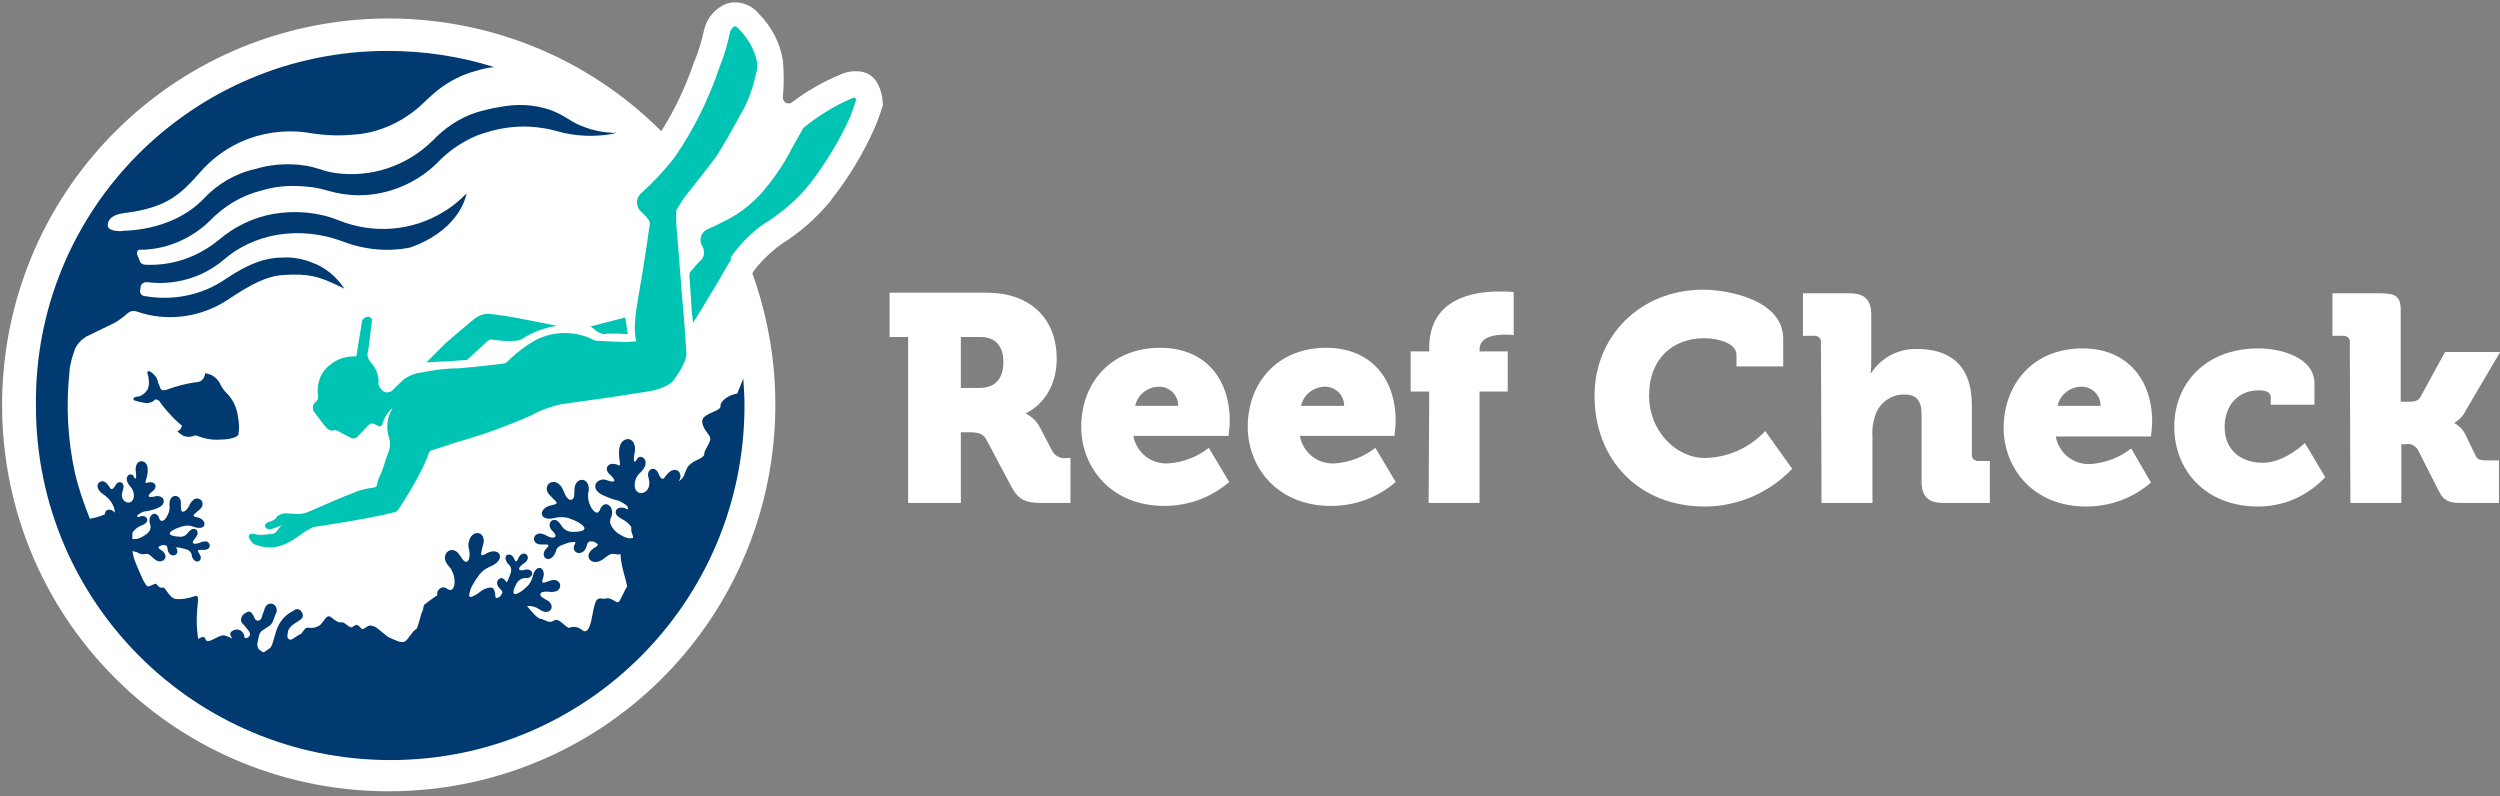 <svg xmlns="http://www.w3.org/2000/svg" width="417.4" height="132.9"><rect width="100%" height="100%" fill="#808080" stroke="none"/><style>.st0{fill:#fff}.st1{fill:#003a70}.st2{fill:#00c4b3}</style><g id="Layer_1"><g id="Group_813"><path id="Path_3111" class="st0" d="M146.5 13.9c-.7-1.3-2-2-3.4-2h-.4c-.8 0-1.6.2-2.3.5-2.9 1.2-5.7 2.8-8.2 4.7-.4.3-1 .2-1.3-.2-.1-.2-.2-.4-.2-.6.2-2.1.2-4.2 0-6.3-.5-2.9-1.9-5.6-4-7.7-1-1.2-2.4-1.9-3.9-1.9h-.1c-.6 0-1.1.1-1.6.3-1.6.7-2.9 2.1-3.4 3.8l-.1.3c-.4 1.8-.9 3.6-1.6 5.3l-.1.2c-1.4 4.1-3.2 8-5.5 11.6-25.1-25.1-66-25.1-91.2.1-25.2 25.3-25.1 66.2.1 91.3s66.1 25.1 91.3-.1c17.7-17.7 23.5-44.1 15-67.6l.1-.1c.2-.4.5-.7.8-1.1 1.2-1.4 2.6-2.7 4.2-3.8 3-1.9 5.7-4.3 8-7.1l.2-.3c2.9-3.7 5.3-7.7 7.2-12 .4-1 .8-2 1.1-3l.2-.6c0-1.2-.3-2.6-.9-3.7z"/><path id="Path_3112" class="st1" d="M29.6 72c.3.3.7.6 1.1.8.6.2 1.2.2 1.8-.1h.2c1.3.5 2.6.8 4 .7.6 0 2.6-.1 3.1-.8v-.1c.2-1 .1-2.1-.1-3.1-.2-1.4-.8-2.7-1.8-3.7-.4-.4-.8-.9-1.1-1.5-.3-.7-.8-1.2-1.5-1.6-.3-.1-.6-.2-1-.3-.1 0-.1 1.4-1.4 1.5-1.8.2-3.5.7-5.2 1.3-.2 0-.8.3-1-.5-.1-.2-.2-.5-.3-.7-.1-.8-.7-1.5-1.4-1.9-.1-.1-.2 0-.3 0-.1.1-.1.2-.1.3.1.3.2.6.2.9.1.6.1 1.1-.1 1.7-.3.6-.9 1.1-1.5 1.3-.8 0-.9.3-.9.3-.1.2.1.4.3.4.6.2 1.2.3 1.8.4.5 0 .9-.1 1.3-.4l.2-.2h.3c.2.1.4.2.5.4.1.2.3.4.5.7.2.3 2 2.3 2.1 2.3.3.3.6.6 1 .9.1.1.1.2 0 .3-.1.4-.4.6-.7.7z"/><path id="Path_3113" class="st2" d="M142.8 16.3c-.2 0-.3 0-.5.1-2.9 1.2-5.6 2.9-8.1 4.9-.1.1-.2.2-.2.3-.6 1-1.1 2-1.7 3-1.4 2.8-3.2 5.4-5.3 7.8-1.7 1.8-3.6 3.3-5.8 4.4-.5.2-1 .5-1.4.7l-.2.1c-.4.2-.9.4-1.3.6-1.1.4-1.6 1.5-1.2 2.6.1.2.1.3.2.4.4.7.3 1.6-.2 2.2-.4.3-.7.7-1 1-.2.3-.5.6-.7.8-.2.2-.3.5-.3.8l.3 4.3c0 .6.1 1.1.1 1.7 0 .5.2 1.2.2 1.9.2-.3.3-.4.4-.6.4-.6.7-1.2 1.1-1.8l.6-1c1.1-1.8 2.2-3.6 3.2-5.4.3-.5.6-1.1 1-1.6V43c.3-.5.7-1 1.1-1.5 1.5-1.8 3.2-3.4 5.2-4.6 2.6-1.7 5-3.8 6.9-6.2 2.7-3.5 5-7.3 6.8-11.3.3-.8.6-1.7.9-2.6 0-.1 0-.4-.1-.5z"/><path id="Path_3114" class="st2" d="M106.6 49.4c-.4 2.5-.9 5-.4 7.6-.6 0-1.1.1-1.7.1-.1 0-3.3-.1-4.8-.2-.2 0-.4-.1-.5-.1-1.5-.8-3.2-1.2-4.9-1.2-1.7 0-3.4.4-4.9 1.2-1.6.9-3.1 2-4.4 3.3-.2.2-.5.5-.8.6-2.6.3-5.2.6-7.8.8-2 0-4.1.3-6.1.7-1 .1-1.9.5-2.7 1-.6.5-1.2 1.1-1.8 1.7-.3.4-.7.6-1.1.6h-.3c-.6-.2-1-.7-1.2-1.3.1-1.3-.3-2.6-1.2-3.6-.6-.6-.8-1.4-.5-2.2.2-1.6.4-3.3.6-4.9 0-.4-.2-.5-.5-.6h-.2c-.5 0-.9.4-1 .9 0 .3-.1.5-.1.8-.3 1.6-.5 3.2-.8 4.9-.5 0-1 0-1.5.1-1.5.2-2.9 1.1-3.9 2.3-.9 1.2-1.2 2.8-1 4.2.1.4-.1.8-.4 1-.5.4-.6 1.1-.3 1.6.7.9 1.3 1.8 2.1 2.7.2.3.5.4.8.5.2 0 .3 0 .5-.1h.1c.1 0 .3.1.4.1.8.4 1.6.9 2.5 1.3h.2c.2 0 .4-.1.6-.2.6-.6 1.2-1.3 1.8-1.9.2-.2.5-.4.8-.4.3.1.6.2.9.4.1 0 .2.1.3.1.4 0 .5-.6.5-.6.3-.9.8-1.8 1.6-2.4 0 .2-.1.3-.2.4-.7 1.3-.8 2.9-.4 4.3.3.9.3 1.9-.1 2.7-.5 1.3-.8 2.8-1.5 4.1-.2.5-.3.9-.4 1.4 0 .1-.2.2-.4.3-1 .1-1.9.3-2.8.6-2.8 1.1-5.6 2.3-8.3 3.5-.6.2-1.2.4-1.9.3-.3 0-1.4-.1-1.7-.1-.6 0-1.2.2-1.6.6-.2.4-.7.7-1.2.8-.6.2-.9.5-.7.9.2.3.5.4.8.4.6-.2 1.3-.4 1.9-.7l-.9 1.1c-.1.1-.2.2-.4.3-.8.1-1.6.2-2.5.2l-1-.2h-.1c-.4 0-.7.3-.5.7.2.4.5.9.9 1.1.8.3 1.7.5 2.6.5 1 0 2.1-.3 3-.8.8-.4 1.5-.9 2.2-1.4.6-.5 1.3-.8 2-1.2 7.2-1.1 11-1.8 13.6-2.5.2 0 .4-.2.5-.3.6-.8 4.2-6.4 5.2-9.6.1-.2.2-.3.4-.4 1.3-.4 2.6-.8 4-1.3 4.3-1.2 8.5-2.7 12.6-4.5 1.6-.9 3.3-1.5 5-1.9 4.4-.6 8.7-1.2 13-1.9 2-.3 3.9-.5 5.6-1.8.3-.3 2.5-3.3 2.4-4.8-.2-3.1-.4-6.1-.7-9.2-.3-3.4-.5-6.8-.8-10.2-.1-1-.2-2-.2-3v-1.5c.6-.9 1.1-1.9 1.8-2.7.5-.6 4.2-5.3 4.9-6.3 1.5-2.3 2.8-4.8 4.1-7.1 1.2-2 2-4.3 2.5-6.6.2-.6.3-1.3.2-2-.4-2.1-1.5-4-3-5.5-.2-.2-.4-.5-.7-.5-.1 0-.2 0-.2.1-.3.2-.5.5-.6.8-.4 2-1 4-1.8 6-1.8 5.3-4.3 10.4-7.5 15-1.7 2.2-3.6 4.2-5.7 6.1-.8.8-.7 2.2.1 2.9.5.4.9.9 1.3 1.4.1.2.2.4.2.6-.6 4.3-1.2 8.2-1.9 12.1z"/><path id="Path_3115" class="st2" d="M77.9 60.1c.1 0 .1-.1.2-.1.9-.9 1.9-1.7 2.8-2.6.4-.3.7-.8 1.3-.7 1.2.2 2.5.3 3.7.2.5 0 1-.1 1.4-.4 1.7-1.1 3.7-1.8 5.7-2.1-2.2-.4-4.4-.9-6.6-1.3-1.5-.3-3.1-.5-4.6-.7-1-.1-2 .3-2.8 1-1.6 1.3-3.1 2.6-4.6 3.9l-3.2 3.2 3.9-.2 2.6-.2h.2z"/><path id="Path_3116" class="st2" d="M99.4 55.1c.3.3.7.5 1.1.6.3.1.5.1.8 0h1.9c.5 0 1.1.1 1.6.1 0-.3-.1-.5-.1-.8-.1-.7-.2-1.3-.3-2l-5.8 1.5c.4.3.6.5.8.6z"/><path id="Path_3117" class="st1" d="M102.9 22.1h-.3l.1.1.2-.1z"/><path id="Path_3118" class="st1" d="M34 33.2c2.3-2.5 5.4-4.3 8.7-5 2.3-.7 4.7-.9 7.1-.7.3 0 .5.1.8.1 1 .1 2 .4 3 .7.8.3 1.7.5 2.5.6 5.9.8 11.8-1.2 16-5.3.3-.2.5-.5.7-.7 2.3-2.2 5-3.8 8.1-4.5.8-.2 1.6-.4 2.4-.5 2.9-.6 5.9-.5 8.7.5 2.4.9 3.5 2.1 5.3 2.7 1.7.7 3.4 1 5.2 1.1l.1.1c-3.2.6-6.5.5-9.6-.4-.8-.2-1.5-.4-2.3-.5-2.9-.5-5.9-.3-8.8.5-1 .3-2.1.6-3.1 1.1-2.1 1-4.1 2.4-5.7 4.1-3.5 3.5-8.3 5.5-13.2 5.5-1.8 0-3.6-.3-5.3-.8-1-.3-2-.5-3-.6-2.7-.3-5.3-.2-7.9.6-3.3.8-6.3 2.6-8.7 5.1-3.1 3-7.3 4.8-11.6 4.8h-.2c-.3.1-.4.5-.3.8.1.3.3.6.4 1 .1.4.5.7 1 .7 4.5.2 8.8-1.3 12.3-4.2 2.6-2.2 5.7-3.7 9.1-4.3 3.7-.6 7.4-.3 10.9 1.1 5.7 2.3 12.2 1.8 17.4-1.4 1.4-.8 2.7-1.9 3.9-3.1 0 0-.8 5.7-8.8 8.8-.2.1-.4.1-.5.2-3.8.8-7.8.4-11.4-1-3.5-1.3-7.2-1.7-10.9-1.1-3.4.6-6.5 2-9.1 4.3-3.5 2.9-8.1 4.2-12.7 3.6-.5 0-.9.3-1 .7 0 .2-.1.5-.1.7-.1.4.2.8.6.9 4.8.9 9.8-.1 13.8-2.9 3.9-2.6 6.6-3.5 9.4-3.5 1.6-.1 3.3.2 4.8.8 2.3.8 4.2 2.4 5.5 4.4l-.6-.3c-3.9-1.9-5.4-2.2-9.5-2-2.9.2-5.4 1.5-9.3 4.1-4.5 3-10.2 3.8-15.3 2-.6-.2-1.2 0-1.6.4-.9.8-1.9 1.5-3.1 2-1.4.7-2.7 1.3-3.7 1.8-.8.5-1.5 1.2-1.9 2.1-.4 1.2-.8 2.4-.9 3.7v.1c-.6 5.6-.3 11.3.9 16.8.6 2.6 1.5 5.2 2.5 7.7.7-.1 1.5-.3 2.2-.6.1 0 .2-.1.3-.1 0-.2.1-.4.2-.6.3-.3.9-.3 1.4.2l.1.1c-.1-1.3-.9-2.4-2-3.1-1-.7-1.1-1.5-.7-1.9s1.1-.4 1.7.6c.3.5.5.8 1.1-.2.5-.9 1.5-.5 1.3.5 0 .1-.1.3-.1.4-.5 1.4.4 2.1 1.1 2 .9-.2 1-1.6.3-2.5-1.7-1.8 0-2.7.4-1.9.4 1 .5-.1.4-.5-.3-1.6.6-2.3 1.3-1.9.9.4.7 1.8.5 2.6-.1.3-.2.6-.2.9 0 .1.1 0 .3 0 1.2-.4 1.9.6.9 1.4-.8.6-1.1 1.2.3.9.6-.2 1.3 0 1.5.5.1.4.1.9-.9 1.4-.7.3-1.5.5-2.3.6-.4.1-.7.3-1 .5l-.1.1c-.2.2-.1.4.2.3.1 0 .2-.1.3-.1.7-.2 1.1.3 1.1.6s-.3.7-.9.9c-.6.2-1.1.6-1.5 1.1 0 .1-.1.1-.1.2v1h.6c.3 0 .6-.2.9-.3 1-.5 1.4-1 1.5-1.4.1-.3 0-.7-.1-1-.3-1.3.9-2.1 1.5-1 .1.2.1.4.2.5.3.4.8 0 1-.3.4-.6.7-1.3.6-2v-.6c.2-1.6 2-1.4 1.9.2 0 .5 0 1.3.2 1.3.2.1.7 0 1.2-1 .2-.5.5-.8.9-1.1 1.1-.4 1.9.9.8 1.8-.2.2-.4.3-.7.6-.6.5-.1.6.5.7 1.6.5 1.4 2.4-.9 1.5-.6-.2-1.2-.2-1.8 0-1.5.4-3.5 1.5-.5 1.7.6.1 1.2-.2 1.5-.7l.3-.3c.8-.8 1.8.1 1 1.1-.2.3-.6.7-.5.9.1.2.4.3 1.2 0 .3-.2.7-.2 1.1-.2.8.3.7 1.4-.4 1.4h-.7c-.6 0-.3.3-.1.7.6.8-.1 1.6-.8 1.1-.3-.3-.5-.6-.5-1-.2-.8-.9-.9-1.7-1.1l-.5-.1c-.3 0-.5-.1-.3.2.6 1.2-1.2 1.7-1.5.2-.1-.5 0-.8-.7-.8-.2 0-.5.1-.7.2l-.1.1c-.1.1 0 .3.2.4 1.9 1.1.5 2.6-.7 1.8-.2-.1-.3-.3-.5-.4-.6-.6-.8-.7-1.3-.6-.4.1-.9 0-1.3-.3l-.8-.2c.1.5.2 1.1.4 1.6.9 2.2 1.8 4.5 2.3 4.3.5-.1 1.2-.6 1.3-.4s.7.8 1.1.6c.4-.2 1 1.7 2.1 1.9 1.1.1 2.2-.1 3.3-.5 1-.2 0 1.9.3 5.5.1.8.1 1.3.2 1.7.5-.4 1.1-.5 1.2 0 .3 1.1 2.3-.9 3.2-.6.4.1.8.3 1.3.5-.2-.2-.3-.5-.4-.8.1-.1.1-.3.3-.4.4-.3.9-.4 1.3-.2.1 0 .1 0 .2.1.3.2.6.6.6 1 0 .6 1.5 0 .7-1-.6-.8-1-1.2-1.1-1.3 0 0-.1-.1-.1-.2-.2-.5.1-1.1.6-1.4.9-.7 1.2.1 1.2.1.2.2.3.5.4.7.1.3.4.5.7.4.2 0 .3-.2.4-.3.3-.8.6-1.7.6-1.7s.3-1 1.2-.8c.5.1.8.6.8 1.1v.2l-.6 1.5c-.1.4-.4.8-.8 1l-.9.6c-.4.2-.6.6-.7 1.1l-.2 1c-.1.4 0 .8.2 1.1l.7.5c.1 0 .2 0 .3-.1l.6-.4c.4-.2.6-.6.7-1l.6-2c.4-1.3 1.2-2.4 2.3-3.1l.7-.4.1-.1c.4-.2.9-.1 1.1.3l.1.1c.3.5.2 1-.3 1.3l-1.2.8c-.4.3-.6.6-.8 1l-.1.7v.1c-.1.3.1.6.4.7.1 0 .3 0 .4-.1l1.1-.7c.1-.1.3-.1.4-.2.4-.6.8-1.1 1.1-1 .7.1 1.5 0 2.1-.5.5-.4 1-1.8 1.7-1.3s1.2 1 1.8.9c.6-.1 1.4 1.1 1.8.8.4-.2.6-.6 1.1-.2.5.4.4.8 1.1.3.7-.5.9-.4 1.5-.2s2 1.7 2.6 1.9c.6.2 1.9 1 2.5.6.6-.4 1.4-1.9 1.8-2 .4-.1.8-2.5 1.1-3 .3-.5.1-1 .4-1.2.7-.5 1.4-1.1 2.1-1.5-.1-.6.2-1.1.8-1.3.2-.1.5 0 .7.1.2.1.4.3.6.3.6.1.8-.8.8-1.3 0-.9-.3-1.9-.9-2.6-1.9-1.9.4-3.9 1.7-2 .3.5.8 1.3 1.2 1.2.3-.1.7-.7.4-2.1-.2-.6-.1-1.3.2-1.9.8-1.4 2.6-.9 2.2 1-.1.3-.2.7-.3 1.2-.3 1.1.3.7 1 .3 2.1-1 3.3 1.2.2 2.4-.8.4-1.4.9-1.9 1.7-.2.3-.5.7-.7 1.1-.4.6-.6 1.3-.7 2l.3.2c.6-.2 1.2-.6 1.7-1 .4-.3.9-.5 1.4-.6.2 0 .5 0 .6.1l.1.1c.2.4.3.8.3 1.2 0 .3.1.4.4.3s.4-.2.6-.5c.4-.6 0-.7-.3-1.1-1.1-1.1.3-2.4 1-1.2.2.3.2.2.4-.1.1-.2.1-.4.2-.5.3-.8.6-1.4 0-2.1-.3-.2-.5-.6-.6-1-.1-.9 1-1 1.4-.1.2.4.3.8.6.3l.3-.6c.6-.9 1.6-.4 1.4.4-.1.4-.4.6-.7.8-.7.5-.8.8-.7 1 .1.2.7.1 1 0 1.3-.2 1.6 1.1.4 1.4h-.4c-.6 0-1.2.4-1.5 1-1.4 2.7.6 1.6 1.7.5.5-.4.8-1 1-1.6.5-2.5 2.3-1.7 1.8 0-.2.6-.4 1.1.4.8l.9-.3c1.4-.4 2 1 1.1 1.7-.4.2-.9.3-1.4.2-1.1-.1-1.5.1-1.5.5 0 .3.6.6 1.1.9 1.5.8.7 2.5-.8 1.8-.2-.1-.3-.2-.5-.3-.6-.4-1.3-.6-2-.5.6.7 1.6 2 2.2 2.1.8.1 1.4.9 2.3.3.9-.6 2 1.4 2.6 1.2.7-.3 1.5-.1 2.1.4.9.7 1.3-.7 1.5-1.5.2-.8.5-3.2 1-3.6.5-.4.9 0 1.6-.2.7-.2 1.7.9 2 .6.3-.3 1-2 1.4-2.6-.2-1.2-1.1-3.7-1.1-5.4-.3.1-.6.1-.9 0-.6-.1-.9 0-1.8.7-.2.2-.4.3-.6.4-1.7.9-3.2-1-.8-2.3.2-.1.3-.3.3-.4 0 0 0-.1-.1-.1-.2-.2-.5-.4-.8-.4-.9-.1-.8.4-1 .9-.6 1.8-2.8 1-1.9-.5.2-.4 0-.3-.4-.3-.2 0-.5.1-.7.1-.9.4-1.8.4-2.1 1.4-.1.5-.4.9-.8 1.2-.9.5-1.7-.5-.9-1.5.4-.4.8-.8 0-.8h-.9c-1.3-.1-1.4-1.5-.3-1.8.5-.1.9.1 1.3.3.9.5 1.3.4 1.5.2.2-.3-.3-.8-.6-1.1-1-1.2.4-2.4 1.3-1.2.1.1.2.3.3.4.4.7 1.1 1.1 1.9 1.1 3.7 0 1.4-1.6-.4-2.2-.7-.3-1.5-.3-2.3-.2-3 .9-3.1-1.5-1-2 .7-.2 1.5-.2.7-.9l-.8-.8c-1.2-1.2-.1-2.7 1.2-2.1.5.3.9.8 1.1 1.4.5 1.3 1 1.6 1.4 1.4.4-.1.4-1 .4-1.7.1-2.1 2.4-2.1 2.4-.1 0 .2 0 .5-.1.7-.1.9.1 1.8.6 2.6.3.4.8 1 1.2.5.1-.1.2-.4.3-.6.8-1.4 2.3-.2 1.8 1.4-.2.4-.3.8-.2 1.2.3.8.9 1.5 1.7 1.9.3.2.7.4 1.1.5.3.1.6.1 1 0 0-.3-.1-.5-.2-.8-.1-.2-.1-.3-.1-.5V88c-.4-.6-.9-1-1.5-1.3-.7-.4-1.1-.7-1.1-1.2s.5-.9 1.4-.7c.1 0 .2.1.4.2h.3c-.1-.1-.1-.3-.1-.4l-.3-.3c-.4-.3-.8-.5-1.2-.7-1-.2-1.9-.6-2.8-1-1.3-.7-1.2-1.5-1-1.9.4-.6 1.2-.8 1.9-.5 1.7.6 1.3-.2.4-1-1.1-1-.2-2.2 1.3-1.6.1.1.2.1.4.1 0-.4 0-.8-.1-1.1-.1-1-.2-2.7 1-3.2.9-.4 2 .5 1.5 2.5-.1.5-.2 1.9.5.7.5-1 2.7.4.3 2.5-1 1.1-1 2.9.1 3.2.8.2 2-.7 1.5-2.4 0-.2-.1-.4-.1-.5-.1-1.2 1.2-1.6 1.7-.4.6 1.4.9 1 1.3.4.9-1.2 1.8-1.1 2.2-.6.3.5.3 1.1-.1 1.5.4-.1.7-.5.9-.9.5-1.3.5-1.5 1.3-2.1.8-.6 2.1-.8 2.1-1.6s1.5-2.1.8-3c-.7-.9-1.7-2.3-.8-3.1.9-.8 2.8-1.1 2.7-1.8s1.1-1.8 2.8-2.1l1-2.5c.1 1.5.2 3 .2 4.5 0 32.7-26.4 59.2-59.1 59.2S6 100.5 6 67.8C5.6 35 32.1 8.5 64.7 8.5c6.1 0 12.1.9 17.8 2.7-1 .1-1.9.3-2.9.6-2.4.6-4.7 1.8-6.7 3.4-.7.6-1.4 1.2-2.1 1.9-3.3 3.2-7.6 5.2-12.1 5.4-2.1.2-4.3.1-6.4-.2-3.6-.7-7.4-.4-10.9.9-3.2 1.2-6 3.2-8.2 5.8-3 3.4-5.2 5.3-10.6 6.3-.6.1-1.3.2-2 .3-2.9.4-2.6 2.1-2.6 2.1s-.1.9 2.2.9c0-.2 8.1.4 13.8-5.4z"/></g><g id="Group_814" transform="translate(157.424 40.969)"><path id="Path_3119" class="st0" d="M-5.7 15.3h-3.2V7.9H7.4c6.8 0 11.6 4 11.6 11S13.9 28 13.9 28v.1c.9.5 1.7 1.2 2.2 2.1l2.2 4.2c.5.8 1.4 1.3 2.4 1.1h.6V43h-4.8c-2.5 0-3.8-.4-5-2.6l-4.2-7.9c-.6-1.1-1.3-1.3-3.1-1.3H3V43h-8.8V15.3zm11.8 8.5c2.6 0 4-1.5 4-4.3s-1.4-4.2-3.8-4.2H3v8.5h3.1z"/><path id="Path_3120" class="st0" d="M36.3 17.1c7.5 0 11.6 5.2 11.6 12.2 0 .8-.2 2.5-.2 2.5H31.8c.5 2.8 3 4.8 5.9 4.6 2.5-.2 4.8-1.1 6.7-2.6l3.4 5.7c-3 2.6-6.8 4-10.8 4-9 0-13.9-6.5-13.9-13.2 0-7.4 5-13.2 13.2-13.2m3 9.7c0-1.7-1.3-3.1-3-3.2-2-.1-3.8 1.3-4.2 3.2h7.2z"/><path id="Path_3121" class="st0" d="M64 17.1c7.5 0 11.6 5.2 11.6 12.2 0 .8-.2 2.5-.2 2.5H59.6c.5 2.8 3 4.8 5.9 4.6 2.5-.2 4.8-1.1 6.7-2.6l3.4 5.7c-3 2.6-6.8 4-10.8 4-9 0-13.9-6.5-13.9-13.2 0-7.4 5-13.2 13.1-13.2m3 9.7c0-1.7-1.3-3.1-3-3.2-2-.1-3.8 1.3-4.2 3.2H67z"/><path id="Path_3122" class="st0" d="M81.2 24.4h-3.1v-6.7h3.1v-.6c0-8.3 7.5-9.4 11.6-9.4.9 0 1.7 0 2.5.1V15c-.5-.1-.9-.1-1.4-.1-1.7 0-4.3.3-4.3 2.5v.3h4.7v6.7h-4.7V43h-8.5l.1-18.6z"/><path id="Path_3123" class="st0" d="M126.9 7.4c4.2 0 13.4 1.7 13.4 8.2v4.6h-7.8v-1.9c0-2-3.1-2.8-5.4-2.8-5.1 0-9.2 3.3-9.2 9.6 0 5.7 4.3 10.4 9.4 10.4 3.8-.1 7.4-1.7 10-4.5l4.5 6.3c-3.8 4-9.1 6.3-14.6 6.3-11.1 0-18.4-7.9-18.4-18.5 0-10 7.7-17.7 18.1-17.7"/><path id="Path_3124" class="st0" d="M146.6 16.2c.1-.5-.3-1-.9-1.1h-2.1V8h7.8c2.5 0 3.6 1.1 3.6 3.6v7.5c0 .7 0 1.4-.1 2.2h.1c1.7-2.6 4.6-4.1 7.7-4 5.1 0 9.1 2.4 9.1 9.4v8.2c-.1.5.3 1 .9 1.1h2.1v7H167c-2.5 0-3.6-1.1-3.6-3.6V28.2c0-2.3-.9-3.3-2.8-3.3-2.3-.1-4.4 1.5-5 3.7-.3 1-.5 2.1-.4 3.2V43h-8.5l-.1-26.8z"/><path id="Path_3125" class="st0" d="M190.3 17.2c7.4 0 11.6 5.2 11.6 12.2 0 .8-.2 2.5-.2 2.5h-15.9c.5 2.8 3 4.8 5.9 4.6 2.5-.2 4.8-1.1 6.7-2.6l3.3 5.7c-3 2.6-6.8 4-10.8 4-9 0-13.8-6.5-13.8-13.2.1-7.4 5-13.2 13.2-13.2m3 9.6c0-1.7-1.3-3.1-3-3.2-2-.1-3.8 1.3-4.2 3.2h7.2z"/><path id="Path_3126" class="st0" d="M219.7 17.2c3.5 0 9.3 1.4 9.3 5.9v3.5h-7.3v-1.3c0-.8-.9-1.1-2-1.1-3.6 0-5.7 2.7-5.7 6.1 0 4.3 3.2 6 6.4 6 3.6 0 7-3.3 7-3.3l3.4 5.7c-2.9 3.1-6.9 4.9-11.2 4.9-9 0-14-6.3-14-13.2-.1-6.7 4.6-13.2 14.1-13.2"/><path id="Path_3127" class="st0" d="M234.9 16.2c.1-.5-.3-1-.9-1.1h-2V8h7.8c2.5 0 3.6.3 3.6 2.8v15.3h1.3c.7 0 1.6 0 2-.8l4.1-7.5h9.2l-5.7 9.7c-.4.9-1.1 1.6-1.9 2.1v.1c.9.5 1.5 1.2 1.9 2.1l1.6 3.3c.3.7.9.8 1.9.8h2V43h-6.4c-1.8 0-2.8-.3-3.6-1.9l-3.6-7.1c-.5-.6-1.2-1-2-.8h-.7V43H235l-.1-26.8z"/></g></g></svg>